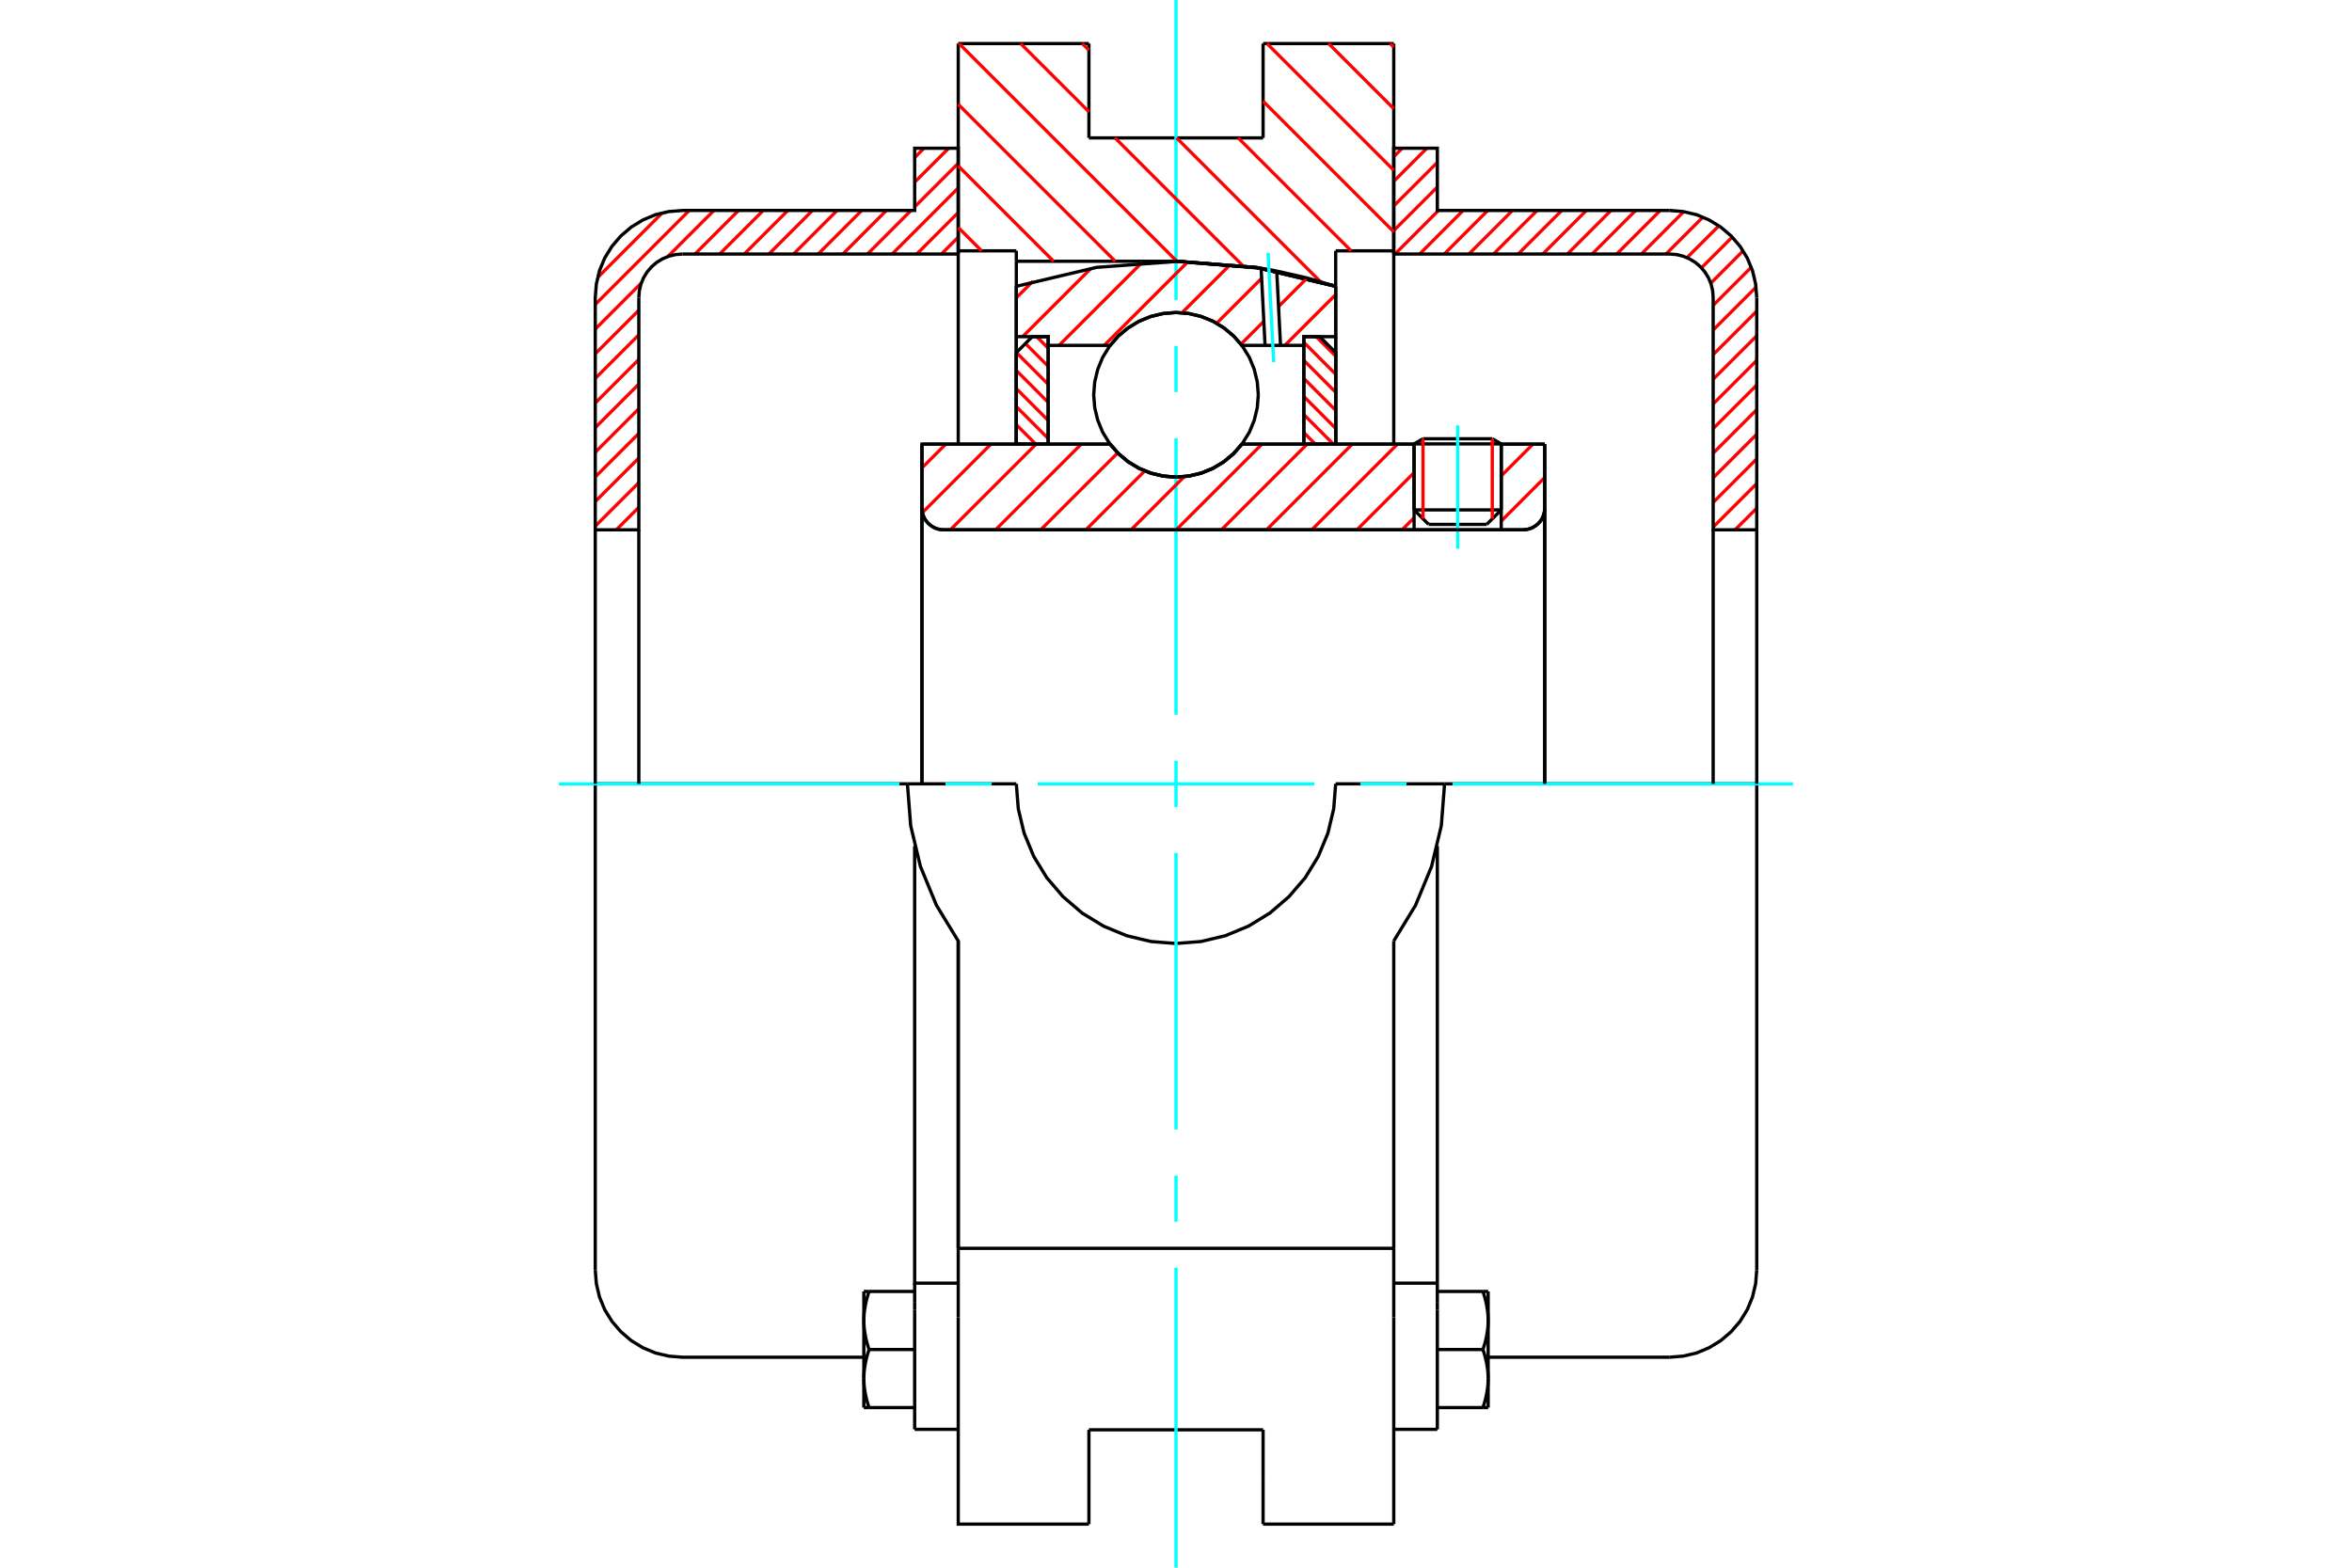 <?xml version="1.0" standalone="no"?>
<!DOCTYPE svg PUBLIC "-//W3C//DTD SVG 1.1//EN"
	"http://www.w3.org/Graphics/SVG/1.1/DTD/svg11.dtd">
<svg xmlns="http://www.w3.org/2000/svg" height="100%" width="100%" viewBox="0 0 36000 24000">
	<rect x="-1800" y="-1200" width="39600" height="26400" style="fill:#FFF"/>
	<g style="fill:none; fill-rule:evenodd" transform="matrix(1 0 0 1 0 0)">
		<g style="fill:none; stroke:#000; stroke-width:50; shape-rendering:geometricPrecision">
			<line x1="22978" y1="6796" x2="21644" y2="6796"/>
			<line x1="21781" y1="6717" x2="22841" y2="6717"/>
			<line x1="21644" y1="7806" x2="22978" y2="7806"/>
			<line x1="22756" y1="8028" x2="21867" y2="8028"/>
			<polyline points="23311,8111 23363,8107 23414,8095 23462,8075 23507,8047 23547,8013 23581,7974 23608,7929 23628,7881 23640,7830 23644,7778"/>
			<line x1="23644" y1="6800" x2="23644" y2="7778"/>
			<line x1="22978" y1="6800" x2="23644" y2="6800"/>
			<line x1="19008" y1="6800" x2="21644" y2="6800"/>
			<polyline points="16992,6800 17120,6946 17270,7071 17437,7171 17617,7244 17806,7289 18000,7304 18194,7289 18383,7244 18563,7171 18730,7071 18880,6946 19008,6800"/>
			<line x1="14111" y1="6800" x2="16992" y2="6800"/>
			<line x1="14111" y1="7778" x2="14111" y2="6800"/>
			<polyline points="14111,7778 14115,7830 14127,7881 14147,7929 14175,7974 14209,8013 14249,8047 14293,8075 14341,8095 14392,8107 14444,8111"/>
			<line x1="23311" y1="8111" x2="14444" y2="8111"/>
			<line x1="23644" y1="7778" x2="23644" y2="12000"/>
			<line x1="14111" y1="7778" x2="14111" y2="12000"/>
			<line x1="21781" y1="6717" x2="21644" y2="6796"/>
			<line x1="22978" y1="6796" x2="22841" y2="6717"/>
			<line x1="22756" y1="8028" x2="22978" y2="7806"/>
			<line x1="21644" y1="7806" x2="21867" y2="8028"/>
			<line x1="21644" y1="6796" x2="21644" y2="7806"/>
			<line x1="22978" y1="7806" x2="22978" y2="6796"/>
			<line x1="21333" y1="667" x2="21333" y2="3840"/>
			<line x1="19333" y1="667" x2="21333" y2="667"/>
			<line x1="19333" y1="2111" x2="19333" y2="667"/>
			<line x1="16667" y1="2111" x2="19333" y2="2111"/>
			<line x1="16667" y1="667" x2="16667" y2="2111"/>
			<line x1="14667" y1="667" x2="16667" y2="667"/>
			<line x1="14667" y1="3840" x2="14667" y2="667"/>
			<line x1="15556" y1="3840" x2="14667" y2="3840"/>
			<line x1="15556" y1="4000" x2="15556" y2="3840"/>
			<line x1="18000" y1="4000" x2="15556" y2="4000"/>
			<polyline points="20444,4383 19237,4096 18000,4000"/>
			<line x1="20444" y1="3840" x2="20444" y2="4383"/>
			<line x1="21333" y1="3840" x2="20444" y2="3840"/>
			<line x1="22111" y1="12000" x2="20444" y2="12000"/>
			<line x1="15556" y1="12000" x2="13889" y2="12000"/>
			<polyline points="15556,12000 15586,12382 15675,12755 15822,13110 16022,13437 16272,13728 16563,13978 16890,14178 17245,14325 17618,14414 18000,14444 18382,14414 18755,14325 19110,14178 19437,13978 19728,13728 19978,13437 20178,13110 20325,12755 20414,12382 20444,12000"/>
			<polyline points="13889,12000 13939,12640 14088,13264 14333,13858 14667,14406 14667,19111"/>
			<line x1="21333" y1="19111" x2="14667" y2="19111"/>
			<line x1="21333" y1="14406" x2="21333" y2="19111"/>
			<polyline points="21333,14406 21667,13858 21912,13264 22061,12640 22111,12000"/>
			<line x1="21333" y1="20167" x2="21333" y2="19111"/>
			<line x1="21333" y1="22622" x2="21333" y2="20167"/>
			<line x1="21333" y1="23333" x2="21333" y2="22622"/>
			<line x1="21333" y1="3840" x2="21333" y2="6800"/>
			<line x1="20444" y1="4383" x2="20444" y2="6800"/>
			<line x1="15556" y1="6800" x2="15556" y2="4000"/>
			<line x1="14667" y1="6800" x2="14667" y2="3840"/>
			<line x1="16667" y1="22622" x2="16667" y2="21889"/>
			<line x1="16667" y1="23333" x2="16667" y2="22622"/>
			<line x1="16667" y1="21889" x2="19333" y2="21889"/>
			<line x1="19333" y1="22622" x2="19333" y2="23333"/>
			<line x1="19333" y1="21889" x2="19333" y2="22622"/>
			<line x1="14667" y1="20167" x2="14667" y2="22622"/>
			<line x1="19333" y1="23333" x2="21333" y2="23333"/>
			<polyline points="14667,22622 14667,23333 16667,23333"/>
			<line x1="14667" y1="20167" x2="14667" y2="19111"/>
			<polyline points="20444,4383 19237,4096 18000,4000"/>
			<line x1="14000" y1="20049" x2="14000" y2="21882"/>
			<line x1="14000" y1="19931" x2="14000" y2="20049"/>
			<line x1="14000" y1="19644" x2="14000" y2="19931"/>
			<polyline points="14000,12953 14000,19644 14667,19644"/>
			<polyline points="13222,21105 13222,21117 13222,21129 13223,21141 13223,21153 13224,21166 13225,21178 13225,21190 13226,21202 13227,21214 13229,21226 13230,21239 13231,21251 13233,21263 13235,21275 13237,21288 13239,21300 13241,21313 13243,21325 13245,21338 13248,21350 13250,21363 13253,21375 13256,21388 13259,21401 13262,21414 13265,21427 13269,21440 13272,21453 13276,21467 13280,21480 13284,21494 13288,21507 13293,21521 13297,21535 13302,21549"/>
			<line x1="13222" y1="21549" x2="13222" y2="21105"/>
			<line x1="13302" y1="21549" x2="13222" y2="21549"/>
			<polyline points="13222,20216 13222,20228 13222,20240 13223,20252 13223,20265 13224,20277 13225,20289 13225,20301 13226,20313 13227,20325 13229,20338 13230,20350 13231,20362 13233,20374 13235,20387 13237,20399 13239,20411 13241,20424 13243,20436 13245,20449 13248,20461 13250,20474 13253,20487 13256,20499 13259,20512 13262,20525 13265,20538 13269,20551 13272,20565 13276,20578 13280,20591 13284,20605 13288,20618 13293,20632 13297,20646 13302,20660"/>
			<line x1="13222" y1="21105" x2="13222" y2="20216"/>
			<polyline points="13302,20660 13297,20674 13293,20688 13288,20702 13284,20716 13280,20729 13276,20743 13272,20756 13269,20769 13265,20782 13262,20795 13259,20808 13256,20821 13253,20834 13250,20847 13248,20859 13245,20872 13243,20884 13241,20897 13239,20909 13237,20922 13235,20934 13233,20946 13231,20958 13230,20971 13229,20983 13227,20995 13226,21007 13225,21019 13225,21032 13224,21044 13223,21056 13223,21068 13222,21080 13222,21092 13222,21105"/>
			<line x1="13222" y1="19771" x2="13302" y2="19771"/>
			<line x1="13222" y1="20216" x2="13222" y2="19771"/>
			<polyline points="13302,19771 13297,19785 13293,19799 13288,19813 13284,19827 13280,19840 13276,19854 13272,19867 13269,19880 13265,19893 13262,19906 13259,19919 13256,19932 13253,19945 13250,19958 13248,19970 13245,19983 13243,19995 13241,20008 13239,20020 13237,20033 13235,20045 13233,20057 13231,20070 13230,20082 13229,20094 13227,20106 13226,20118 13225,20131 13225,20143 13224,20155 13223,20167 13223,20179 13222,20191 13222,20204 13222,20216"/>
			<line x1="14000" y1="20660" x2="13302" y2="20660"/>
			<line x1="14000" y1="19771" x2="13302" y2="19771"/>
			<line x1="14000" y1="21549" x2="13302" y2="21549"/>
			<line x1="10444" y1="12000" x2="9111" y2="12000"/>
			<line x1="13889" y1="12000" x2="10444" y2="12000"/>
			<line x1="9111" y1="12000" x2="9111" y2="19444"/>
			<line x1="14667" y1="14406" x2="14667" y2="19111"/>
			<line x1="14000" y1="21882" x2="14667" y2="21882"/>
			<polyline points="9111,19444 9128,19653 9176,19856 9256,20050 9366,20228 9502,20387 9661,20523 9839,20632 10032,20713 10236,20761 10444,20778 13222,20778"/>
			<line x1="21333" y1="19644" x2="22000" y2="19644"/>
			<line x1="22000" y1="19931" x2="22000" y2="19644"/>
			<line x1="22000" y1="20049" x2="22000" y2="19931"/>
			<line x1="22000" y1="21882" x2="22000" y2="20049"/>
			<line x1="22000" y1="19644" x2="22000" y2="12953"/>
			<line x1="22698" y1="19771" x2="22778" y2="19771"/>
			<polyline points="22778,20216 22778,20204 22778,20191 22777,20179 22777,20167 22776,20155 22775,20143 22775,20131 22774,20118 22773,20106 22771,20094 22770,20082 22769,20070 22767,20057 22765,20045 22763,20033 22761,20020 22759,20008 22757,19995 22755,19983 22752,19970 22750,19958 22747,19945 22744,19932 22741,19919 22738,19906 22735,19893 22731,19880 22728,19867 22724,19854 22720,19840 22716,19827 22712,19813 22707,19799 22703,19785 22698,19771"/>
			<line x1="22778" y1="19771" x2="22778" y2="20216"/>
			<polyline points="22778,21105 22778,21092 22778,21080 22777,21068 22777,21056 22776,21044 22775,21032 22775,21019 22774,21007 22773,20995 22771,20983 22770,20971 22769,20958 22767,20946 22765,20934 22763,20922 22761,20909 22759,20897 22757,20884 22755,20872 22752,20859 22750,20847 22747,20834 22744,20821 22741,20808 22738,20795 22735,20782 22731,20769 22728,20756 22724,20743 22720,20729 22716,20716 22712,20702 22707,20688 22703,20674 22698,20660"/>
			<line x1="22778" y1="20216" x2="22778" y2="21105"/>
			<polyline points="22698,20660 22703,20646 22707,20632 22712,20618 22716,20605 22720,20591 22724,20578 22728,20565 22731,20551 22735,20538 22738,20525 22741,20512 22744,20499 22747,20487 22750,20474 22752,20461 22755,20449 22757,20436 22759,20424 22761,20411 22763,20399 22765,20387 22767,20374 22769,20362 22770,20350 22771,20338 22773,20325 22774,20313 22775,20301 22775,20289 22776,20277 22777,20265 22777,20252 22778,20240 22778,20228 22778,20216"/>
			<line x1="22778" y1="21549" x2="22698" y2="21549"/>
			<line x1="22778" y1="21105" x2="22778" y2="21549"/>
			<polyline points="22698,21549 22703,21535 22707,21521 22712,21507 22716,21494 22720,21480 22724,21467 22728,21453 22731,21440 22735,21427 22738,21414 22741,21401 22744,21388 22747,21375 22750,21363 22752,21350 22755,21338 22757,21325 22759,21313 22761,21300 22763,21288 22765,21275 22767,21263 22769,21251 22770,21239 22771,21226 22773,21214 22774,21202 22775,21190 22775,21178 22776,21166 22777,21153 22777,21141 22778,21129 22778,21117 22778,21105"/>
			<line x1="22000" y1="21549" x2="22698" y2="21549"/>
			<line x1="22000" y1="20660" x2="22698" y2="20660"/>
			<line x1="22000" y1="19771" x2="22698" y2="19771"/>
			<polyline points="26889,12000 25556,12000 22111,12000"/>
			<line x1="26889" y1="19444" x2="26889" y2="12000"/>
			<line x1="21333" y1="21882" x2="22000" y2="21882"/>
			<polyline points="25556,20778 25764,20761 25968,20713 26161,20632 26339,20523 26498,20387 26634,20228 26744,20050 26824,19856 26872,19653 26889,19444"/>
			<line x1="22778" y1="20778" x2="25556" y2="20778"/>
		</g>
		<g style="fill:none; stroke:#0FF; stroke-width:50; shape-rendering:geometricPrecision">
			<line x1="22311" y1="8400" x2="22311" y2="6512"/>
			<line x1="8556" y1="12000" x2="13767" y2="12000"/>
			<line x1="14472" y1="12000" x2="15178" y2="12000"/>
			<line x1="15883" y1="12000" x2="20117" y2="12000"/>
			<line x1="20822" y1="12000" x2="21528" y2="12000"/>
			<line x1="22233" y1="12000" x2="27444" y2="12000"/>
			<line x1="18000" y1="24000" x2="18000" y2="19408"/>
			<line x1="18000" y1="18703" x2="18000" y2="17997"/>
			<line x1="18000" y1="17292" x2="18000" y2="13058"/>
			<line x1="18000" y1="12353" x2="18000" y2="11647"/>
			<line x1="18000" y1="10942" x2="18000" y2="6708"/>
			<line x1="18000" y1="6003" x2="18000" y2="5297"/>
			<line x1="18000" y1="4592" x2="18000" y2="0"/>
		</g>
		<g style="fill:none; stroke:#F00; stroke-width:50; shape-rendering:geometricPrecision">
			<line x1="26889" y1="7780" x2="26557" y2="8111"/>
			<line x1="26889" y1="7403" x2="26222" y2="8069"/>
			<line x1="26889" y1="7025" x2="26222" y2="7692"/>
			<line x1="26889" y1="6648" x2="26222" y2="7315"/>
			<line x1="26889" y1="6271" x2="26222" y2="6938"/>
			<line x1="26889" y1="5894" x2="26222" y2="6561"/>
			<line x1="26889" y1="5517" x2="26222" y2="6184"/>
			<line x1="26889" y1="5140" x2="26222" y2="5806"/>
			<line x1="26889" y1="4763" x2="26222" y2="5429"/>
			<line x1="26879" y1="4395" x2="26222" y2="5052"/>
			<line x1="26805" y1="4092" x2="26222" y2="4675"/>
			<line x1="26680" y1="3840" x2="26185" y2="4336"/>
			<line x1="26514" y1="3629" x2="26043" y2="4100"/>
			<line x1="26309" y1="3457" x2="25821" y2="3945"/>
			<line x1="26065" y1="3324" x2="25500" y2="3889"/>
			<line x1="25771" y1="3240" x2="25123" y2="3889"/>
			<line x1="25412" y1="3222" x2="24746" y2="3889"/>
			<line x1="25035" y1="3222" x2="24369" y2="3889"/>
			<line x1="24658" y1="3222" x2="23991" y2="3889"/>
			<line x1="24281" y1="3222" x2="23614" y2="3889"/>
			<line x1="23904" y1="3222" x2="23237" y2="3889"/>
			<line x1="23527" y1="3222" x2="22860" y2="3889"/>
			<line x1="23150" y1="3222" x2="22483" y2="3889"/>
			<line x1="22772" y1="3222" x2="22106" y2="3889"/>
			<line x1="22395" y1="3222" x2="21729" y2="3889"/>
			<line x1="22018" y1="3222" x2="21352" y2="3889"/>
			<line x1="22000" y1="2863" x2="21333" y2="3530"/>
			<line x1="22000" y1="2486" x2="21333" y2="3153"/>
			<line x1="21840" y1="2269" x2="21333" y2="2776"/>
			<line x1="21463" y1="2269" x2="21333" y2="2399"/>
		</g>
		<g style="fill:none; stroke:#000; stroke-width:50; shape-rendering:geometricPrecision">
			<polyline points="21333,3889 21333,2269 22000,2269 22000,3222 25556,3222"/>
			<polyline points="26889,4556 26872,4347 26824,4144 26744,3950 26634,3772 26498,3613 26339,3477 26161,3368 25968,3287 25764,3239 25556,3222"/>
			<polyline points="26889,4556 26889,8111 26222,8111 26222,4556 26214,4451 26190,4350 26150,4253 26095,4164 26027,4084 25947,4016 25858,3962 25762,3922 25660,3897 25556,3889 21333,3889"/>
			<line x1="26889" y1="12000" x2="26889" y2="8111"/>
			<line x1="26222" y1="8111" x2="26222" y2="12000"/>
		</g>
		<g style="fill:none; stroke:#F00; stroke-width:50; shape-rendering:geometricPrecision">
			<line x1="14667" y1="3631" x2="14409" y2="3889"/>
			<line x1="14667" y1="3254" x2="14032" y2="3889"/>
			<line x1="14667" y1="2877" x2="13655" y2="3889"/>
			<line x1="9778" y1="7766" x2="9433" y2="8111"/>
			<line x1="14667" y1="2500" x2="14000" y2="3167"/>
			<line x1="13944" y1="3222" x2="13278" y2="3889"/>
			<line x1="9778" y1="7389" x2="9111" y2="8055"/>
			<line x1="14521" y1="2269" x2="14000" y2="2789"/>
			<line x1="13567" y1="3222" x2="12901" y2="3889"/>
			<line x1="9778" y1="7012" x2="9111" y2="7678"/>
			<line x1="14143" y1="2269" x2="14000" y2="2412"/>
			<line x1="13190" y1="3222" x2="12523" y2="3889"/>
			<line x1="9778" y1="6635" x2="9111" y2="7301"/>
			<line x1="12813" y1="3222" x2="12146" y2="3889"/>
			<line x1="9778" y1="6257" x2="9111" y2="6924"/>
			<line x1="12436" y1="3222" x2="11769" y2="3889"/>
			<line x1="9778" y1="5880" x2="9111" y2="6547"/>
			<line x1="12059" y1="3222" x2="11392" y2="3889"/>
			<line x1="9778" y1="5503" x2="9111" y2="6170"/>
			<line x1="11682" y1="3222" x2="11015" y2="3889"/>
			<line x1="9778" y1="5126" x2="9111" y2="5793"/>
			<line x1="11304" y1="3222" x2="10638" y2="3889"/>
			<line x1="9778" y1="4749" x2="9111" y2="5416"/>
			<line x1="10927" y1="3222" x2="10222" y2="3927"/>
			<line x1="9816" y1="4333" x2="9111" y2="5038"/>
			<line x1="10550" y1="3222" x2="9111" y2="4661"/>
			<line x1="10137" y1="3259" x2="9148" y2="4248"/>
		</g>
		<g style="fill:none; stroke:#000; stroke-width:50; shape-rendering:geometricPrecision">
			<polyline points="14667,3889 14667,2269 14000,2269 14000,3222 10444,3222 10236,3239 10032,3287 9839,3368 9661,3477 9502,3613 9366,3772 9256,3950 9176,4144 9128,4347 9111,4556 9111,8111 9778,8111 9778,4556"/>
			<polyline points="10444,3889 10340,3897 10238,3922 10142,3962 10053,4016 9973,4084 9905,4164 9850,4253 9810,4350 9786,4451 9778,4556"/>
			<line x1="10444" y1="3889" x2="14667" y2="3889"/>
			<line x1="9111" y1="12000" x2="9111" y2="8111"/>
			<line x1="9778" y1="8111" x2="9778" y2="12000"/>
		</g>
		<g style="fill:none; stroke:#F00; stroke-width:50; shape-rendering:geometricPrecision">
			<line x1="21279" y1="667" x2="21333" y2="721"/>
			<line x1="20336" y1="667" x2="21333" y2="1664"/>
			<line x1="19393" y1="667" x2="21333" y2="2607"/>
			<line x1="19333" y1="1549" x2="21333" y2="3549"/>
			<line x1="18952" y1="2111" x2="20681" y2="3840"/>
			<line x1="16565" y1="667" x2="16667" y2="768"/>
			<line x1="18009" y1="2111" x2="20215" y2="4317"/>
			<line x1="15622" y1="667" x2="16667" y2="1711"/>
			<line x1="17067" y1="2111" x2="19022" y2="4067"/>
			<line x1="14679" y1="667" x2="18013" y2="4000"/>
			<line x1="14667" y1="1597" x2="17070" y2="4000"/>
			<line x1="14667" y1="2540" x2="16127" y2="4000"/>
			<line x1="14667" y1="3482" x2="15024" y2="3840"/>
		</g>
		<g style="fill:none; stroke:#000; stroke-width:50; shape-rendering:geometricPrecision">
			<polyline points="20444,4383 19237,4096 18000,4000"/>
		</g>
		<g style="fill:none; stroke:#F00; stroke-width:50; shape-rendering:geometricPrecision">
			<line x1="22841" y1="6717" x2="22841" y2="7942"/>
			<line x1="21781" y1="7942" x2="21781" y2="6717"/>
			<line x1="15556" y1="6778" x2="15577" y2="6800"/>
			<line x1="15556" y1="6502" x2="15854" y2="6800"/>
			<line x1="15556" y1="6225" x2="16044" y2="6714"/>
			<line x1="15556" y1="5949" x2="16044" y2="6437"/>
			<line x1="15556" y1="5672" x2="16044" y2="6161"/>
			<line x1="15557" y1="5397" x2="16044" y2="5884"/>
			<line x1="15695" y1="5259" x2="16044" y2="5608"/>
			<line x1="15867" y1="5154" x2="16044" y2="5331"/>
		</g>
		<g style="fill:none; stroke:#000; stroke-width:50; shape-rendering:geometricPrecision">
			<polyline points="16044,6800 16044,5154 15800,5154 15556,5398 15556,6800 16044,6800"/>
		</g>
		<g style="fill:none; stroke:#F00; stroke-width:50; shape-rendering:geometricPrecision">
			<line x1="20146" y1="5154" x2="20444" y2="5452"/>
			<line x1="19956" y1="5240" x2="20444" y2="5729"/>
			<line x1="19956" y1="5516" x2="20444" y2="6005"/>
			<line x1="19956" y1="5793" x2="20444" y2="6282"/>
			<line x1="19956" y1="6069" x2="20444" y2="6558"/>
			<line x1="19956" y1="6346" x2="20410" y2="6800"/>
			<line x1="19956" y1="6622" x2="20133" y2="6800"/>
		</g>
		<g style="fill:none; stroke:#000; stroke-width:50; shape-rendering:geometricPrecision">
			<polyline points="19956,6800 19956,5154 20200,5154 20444,5398 20444,6800 19956,6800"/>
			<polyline points="19260,6044 19244,5847 19198,5655 19123,5472 19019,5303 18891,5153 18741,5025 18572,4921 18389,4846 18197,4800 18000,4784 17803,4800 17611,4846 17428,4921 17259,5025 17109,5153 16981,5303 16877,5472 16802,5655 16756,5847 16740,6044 16756,6241 16802,6433 16877,6616 16981,6785 17109,6935 17259,7063 17428,7167 17611,7242 17803,7288 18000,7304 18197,7288 18389,7242 18572,7167 18741,7063 18891,6935 19019,6785 19123,6616 19198,6433 19244,6241 19260,6044"/>
		</g>
		<g style="fill:none; stroke:#F00; stroke-width:50; shape-rendering:geometricPrecision">
			<line x1="20444" y1="4510" x2="19666" y2="5288"/>
			<line x1="20006" y1="4257" x2="19570" y2="4693"/>
			<line x1="19344" y1="4919" x2="18993" y2="5270"/>
			<line x1="19310" y1="4261" x2="18622" y2="4949"/>
			<line x1="18836" y1="4045" x2="18092" y2="4788"/>
			<line x1="18184" y1="4005" x2="16901" y2="5288"/>
			<line x1="17477" y1="4021" x2="16209" y2="5288"/>
			<line x1="16697" y1="4110" x2="15652" y2="5154"/>
			<line x1="15809" y1="4306" x2="15556" y2="4559"/>
		</g>
		<g style="fill:none; stroke:#000; stroke-width:50; shape-rendering:geometricPrecision">
			<polyline points="15556,6800 15556,5154 15556,4383"/>
			<polyline points="19303,4107 18044,4000 16785,4093 15556,4383"/>
			<polyline points="19542,4150 19422,4127 19303,4107"/>
			<polyline points="20444,4383 19997,4253 19542,4150"/>
			<polyline points="20444,4383 20444,5154 19956,5154 19956,5288 19956,6800"/>
			<polyline points="19956,5288 19600,5288 19363,5288 19008,5288 18880,5142 18730,5017 18563,4917 18383,4844 18194,4799 18000,4784 17806,4799 17617,4844 17437,4917 17270,5017 17120,5142 16992,5288 16044,5288 16044,6800"/>
			<polyline points="16044,5288 16044,5154 15556,5154"/>
			<line x1="20444" y1="5154" x2="20444" y2="6800"/>
		</g>
		<g style="fill:none; stroke:#0FF; stroke-width:50; shape-rendering:geometricPrecision">
			<line x1="19495" y1="5543" x2="19409" y2="3872"/>
		</g>
		<g style="fill:none; stroke:#000; stroke-width:50; shape-rendering:geometricPrecision">
			<line x1="19363" y1="5288" x2="19303" y2="4107"/>
			<line x1="19600" y1="5288" x2="19542" y2="4150"/>
		</g>
		<g style="fill:none; stroke:#F00; stroke-width:50; shape-rendering:geometricPrecision">
			<line x1="23644" y1="7310" x2="22978" y2="7977"/>
			<line x1="23463" y1="6800" x2="22978" y2="7285"/>
			<line x1="21644" y1="7927" x2="21460" y2="8111"/>
			<line x1="21644" y1="7236" x2="20769" y2="8111"/>
			<line x1="21389" y1="6800" x2="20078" y2="8111"/>
			<line x1="20697" y1="6800" x2="19386" y2="8111"/>
			<line x1="20006" y1="6800" x2="18695" y2="8111"/>
			<line x1="19315" y1="6800" x2="18003" y2="8111"/>
			<line x1="18126" y1="7297" x2="17312" y2="8111"/>
			<line x1="17522" y1="7209" x2="16621" y2="8111"/>
			<line x1="17108" y1="6933" x2="15929" y2="8111"/>
			<line x1="16549" y1="6800" x2="15238" y2="8111"/>
			<line x1="15858" y1="6800" x2="14546" y2="8111"/>
			<line x1="15166" y1="6800" x2="14119" y2="7848"/>
			<line x1="14475" y1="6800" x2="14111" y2="7164"/>
		</g>
		<g style="fill:none; stroke:#000; stroke-width:50; shape-rendering:geometricPrecision">
			<line x1="23644" y1="12000" x2="23644" y2="6800"/>
			<polyline points="23311,8111 23363,8107 23414,8095 23462,8075 23507,8047 23547,8013 23581,7974 23608,7929 23628,7881 23640,7830 23644,7778"/>
			<polyline points="23311,8111 22978,8111 22978,6800"/>
			<polyline points="22978,8111 21644,8111 21644,6800"/>
			<line x1="21644" y1="8111" x2="14444" y2="8111"/>
			<polyline points="14111,7778 14115,7830 14127,7881 14147,7929 14175,7974 14209,8013 14249,8047 14293,8075 14341,8095 14392,8107 14444,8111"/>
			<polyline points="14111,7778 14111,6800 14600,6800 16992,6800 17120,6946 17270,7071 17437,7171 17617,7244 17806,7289 18000,7304 18194,7289 18383,7244 18563,7171 18730,7071 18880,6946 19008,6800 21644,6800"/>
			<line x1="22978" y1="6800" x2="23644" y2="6800"/>
			<line x1="14111" y1="12000" x2="14111" y2="7778"/>
		</g>
	</g>
</svg>
